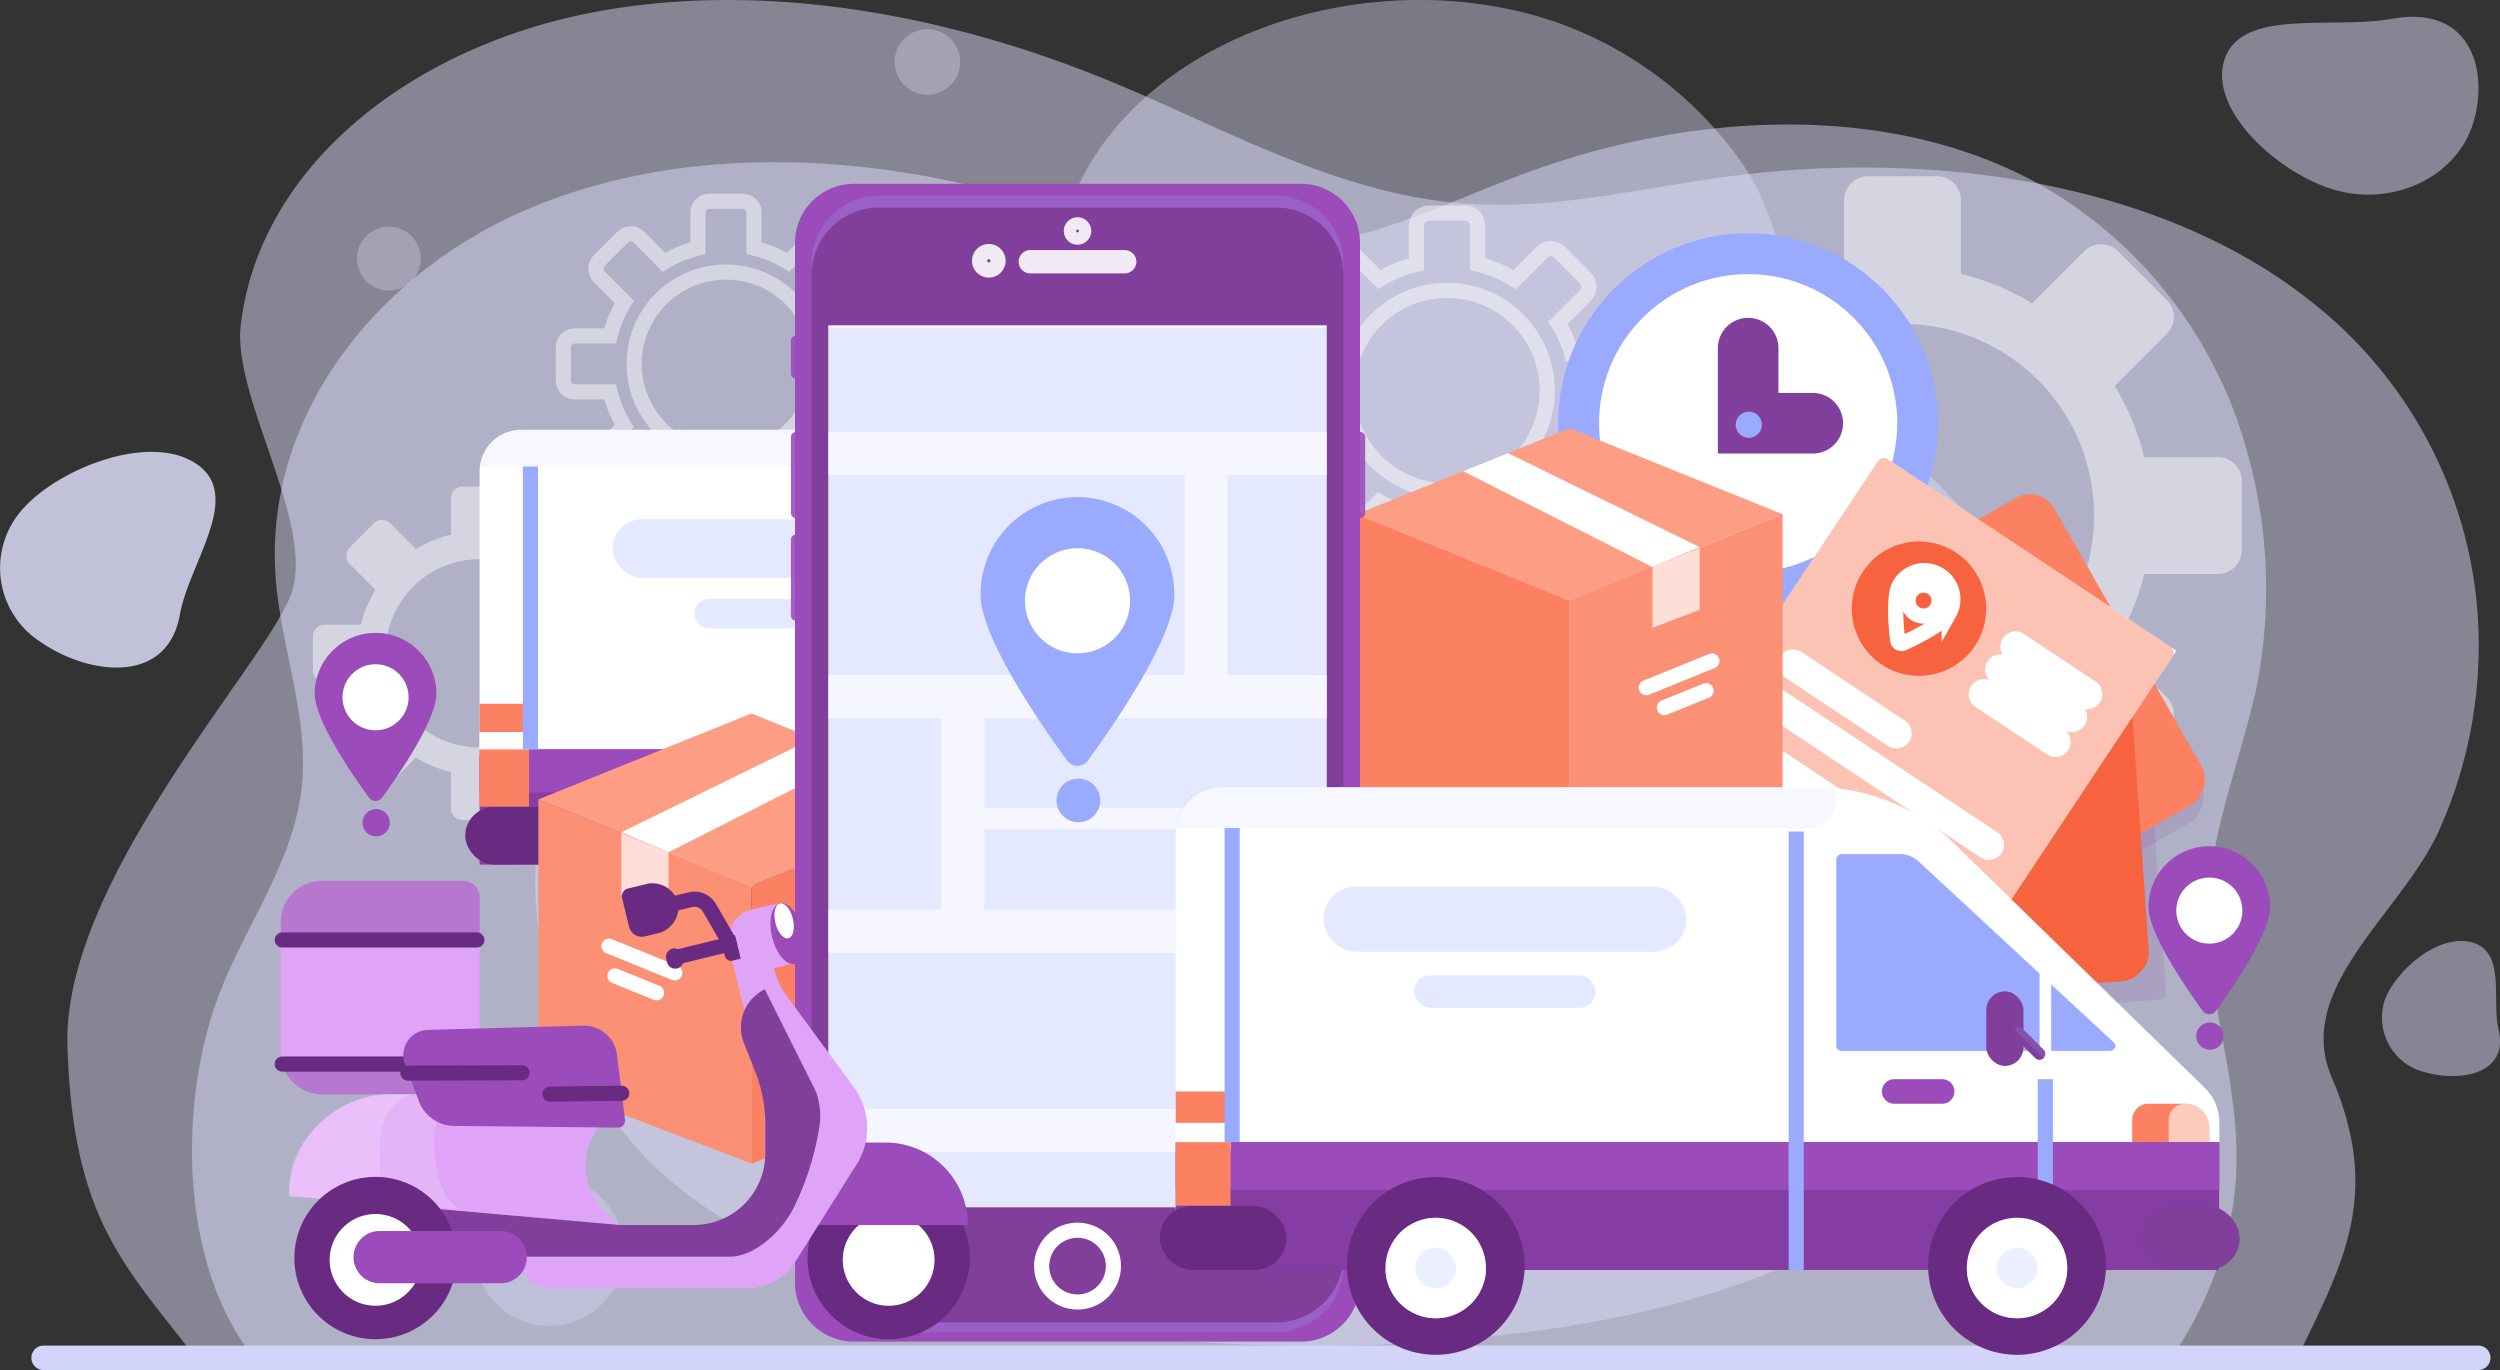 <svg xmlns="http://www.w3.org/2000/svg" width="165" height="90.421" viewBox="0 0 165 90.421">
  <rect x="0" y="0" width="165" height="90.421" fill="#333333" stroke="none"/>
  <g id="Groupe_4843" data-name="Groupe 4843" transform="translate(-281.594 -425)">
    <g id="BACKGROUND" transform="translate(281.594 425)">
      <g id="Groupe_1295" data-name="Groupe 1295">
        <g id="Groupe_1294" data-name="Groupe 1294">
          <g id="Groupe_1289" data-name="Groupe 1289" transform="translate(0 1.106)">
            <g id="Groupe_1286" data-name="Groupe 1286" transform="translate(0 28.718)" opacity="0.81">
              <path id="Tracé_898" data-name="Tracé 898" d="M24.3,187.409a5.8,5.8,0,0,1-1.223-8.769c2.385-2.722,8.456-5.1,11.517-2.979s-.511,6.5-1.121,9.908C32.624,190.322,27.362,189.531,24.3,187.409Z" transform="translate(-21.595 -174.846)" fill="#e1e2fe"/>
            </g>
            <g id="Groupe_1287" data-name="Groupe 1287" transform="translate(157.179 61)" opacity="0.47">
              <path id="Tracé_899" data-name="Tracé 899" d="M692.063,320.628a3.717,3.717,0,0,1-2.8-4.721c.692-1.992,3.549-4.491,5.789-3.876s1.276,3.769,1.752,5.811C697.466,320.689,694.3,321.244,692.063,320.628Z" transform="translate(-689.071 -311.937)" fill="#e1e2fe"/>
            </g>
            <g id="Groupe_1288" data-name="Groupe 1288" transform="translate(146.656)" opacity="0.47">
              <path id="Tracé_900" data-name="Tracé 900" d="M660.88,60.142c-1.168,3.362-5.18,5.246-8.961,4.207s-8.525-5.329-7.357-8.691,7.154-1.916,11.029-2.63C661,52.031,662.049,56.78,660.88,60.142Z" transform="translate(-644.383 -52.893)" fill="#e1e2fe"/>
            </g>
          </g>
          <g id="Groupe_1293" data-name="Groupe 1293" transform="translate(4.446)">
            <g id="Groupe_1290" data-name="Groupe 1290" transform="translate(8.227 8.219)" opacity="0.47">
              <path id="Tracé_901" data-name="Tracé 901" d="M209.884,155.7c1.43-6.5-.818-12.034-1.366-18.4-.518-6.029,1.811-11.105,3.111-16.851A33.288,33.288,0,0,0,211,104.519a29.086,29.086,0,0,0-12.924-17.052c-10.112-6.01-23.622-5.268-34.822-1.094-4.691,1.749-9.236,4.072-14.257,4.668-7.322.87-14.439-2.033-21.564-3.767-9.7-2.361-20.355-2.514-29.523,1.269-10.4,4.289-17.805,13.934-16.972,24.538.377,4.8,2.364,9.542,1.643,14.318-.731,4.843-3.852,8.9-5.51,13.464-2.455,6.756-2.518,16.945,2.1,23.219H206.339A25.138,25.138,0,0,0,209.884,155.7Z" transform="translate(-75.413 -83.101)" fill="#e1e2fe"/>
            </g>
            <g id="Groupe_1292" data-name="Groupe 1292">
              <g id="Groupe_1291" data-name="Groupe 1291" opacity="0.47">
                <path id="Tracé_902" data-name="Tracé 902" d="M199.437,87.451a28.894,28.894,0,0,0-10.985-19.444c-10.1-7.974-25.392-9.968-38.8-8.105-5.616.78-11.187,2.157-16.936,1.733-8.385-.618-15.764-4.92-23.394-8.071-10.386-4.289-22.3-6.589-33.347-4.7C63.444,51,53.161,59.028,51.918,69.666c-.563,4.82,5.067,13.3,3.279,17.874-1.814,4.635-15.024,18.841-14.715,29.634.319,11.186,3.588,14.351,8.147,20.224H187.855c2.866-5.948,5.348-10.453,2.073-18.087-2.491-5.807,4.309-10.6,6.946-16.012A29.779,29.779,0,0,0,199.437,87.451Z" transform="translate(-40.476 -48.196)" fill="#e1e2fe"/>
              </g>
            </g>
          </g>
        </g>
      </g>
      <g id="Groupe_1303" data-name="Groupe 1303" transform="translate(23.555 0)">
        <g id="Groupe_1302" data-name="Groupe 1302">
          <g id="Groupe_1298" data-name="Groupe 1298" transform="translate(11.788)" opacity="0.41">
            <g id="Groupe_1297" data-name="Groupe 1297">
              <g id="Groupe_1296" data-name="Groupe 1296">
                <path id="Tracé_903" data-name="Tracé 903" d="M273.891,104.878a30.554,30.554,0,0,0-.14-5.206,33.647,33.647,0,0,0-11.207-21.159c-2.185-1.926-4.672-3.651-6.094-6.193-2.4-4.28-2.214-9.2-5.186-13.427a25.144,25.144,0,0,0-12.2-9.226c-14.583-5.053-35,3.174-33.161,20.744.007.063.014.155.021.271a6.4,6.4,0,0,1-6.266,6.8c-13.454.319-25.036,10.693-27.514,23.833a26.578,26.578,0,0,0,7.2,23.691c4.614,4.462,10.805,6.914,17,8.6a105.771,105.771,0,0,0,38.293,2.794c11.986-1.209,24.63-4.655,32.382-13.877A30.281,30.281,0,0,0,273.891,104.878Z" transform="translate(-171.685 -48.197)" fill="#e1e2fe"/>
              </g>
            </g>
          </g>
          <g id="Groupe_1299" data-name="Groupe 1299" transform="translate(0 14.958)" opacity="0.31">
            <circle id="Ellipse_77" data-name="Ellipse 77" cx="2.109" cy="2.109" r="2.109" fill="#e1e2fe"/>
          </g>
          <g id="Groupe_1300" data-name="Groupe 1300" transform="translate(35.051 1.488)" opacity="0.31">
            <circle id="Ellipse_78" data-name="Ellipse 78" cx="2.164" cy="2.164" r="2.164" transform="translate(0 4.214) rotate(-76.771)" fill="#e1e2fe"/>
          </g>
          <g id="Groupe_1301" data-name="Groupe 1301" transform="translate(7.768 77.655)" opacity="0.31">
            <circle id="Ellipse_79" data-name="Ellipse 79" cx="4.928" cy="4.928" r="4.928" fill="#e1e2fe"/>
          </g>
        </g>
      </g>
      <circle id="Ellipse_80" data-name="Ellipse 80" cx="1.06" cy="1.06" r="1.06" transform="translate(133.415 77.446)" fill="#813e9b" opacity="0.58"/>
      <path id="Tracé_904" data-name="Tracé 904" d="M191.884,426.945H31.195a.805.805,0,0,1-.806-.806h0a.805.805,0,0,1,.806-.806H191.884a.805.805,0,0,1,.806.806h0A.805.805,0,0,1,191.884,426.945Z" transform="translate(-28.318 -336.524)" fill="#d2d5f9"/>
    </g>
    <g id="OBJECTS" transform="translate(299.967 436.631)">
      <g id="Groupe_1308" data-name="Groupe 1308" transform="translate(2.277)">
        <g id="Groupe_1304" data-name="Groupe 1304" transform="translate(82.518)" opacity="0.47">
          <path id="Tracé_905" data-name="Tracé 905" d="M502.919,116.127h-4.867a16.311,16.311,0,0,0-1.945-4.694l3.442-3.442a1.58,1.58,0,0,0,0-2.234l-3.22-3.22a1.579,1.579,0,0,0-2.234,0l-3.442,3.442a16.313,16.313,0,0,0-4.694-1.945V99.168a1.58,1.58,0,0,0-1.579-1.58h-4.555a1.58,1.58,0,0,0-1.58,1.58v4.867a16.312,16.312,0,0,0-4.694,1.945l-3.442-3.442a1.579,1.579,0,0,0-2.234,0l-3.22,3.22a1.58,1.58,0,0,0,0,2.234l3.442,3.442a16.313,16.313,0,0,0-1.945,4.694h-4.866a1.579,1.579,0,0,0-1.579,1.58v4.554a1.579,1.579,0,0,0,1.579,1.58h4.866a16.31,16.31,0,0,0,1.945,4.694l-3.442,3.442a1.58,1.58,0,0,0,0,2.234l3.22,3.22a1.579,1.579,0,0,0,2.234,0l3.442-3.442a16.312,16.312,0,0,0,4.694,1.945V140.8a1.58,1.58,0,0,0,1.58,1.58h4.555a1.579,1.579,0,0,0,1.579-1.58v-4.866a16.313,16.313,0,0,0,4.694-1.945l3.442,3.442a1.579,1.579,0,0,0,2.234,0l3.22-3.22a1.58,1.58,0,0,0,0-2.234l-3.442-3.442a16.308,16.308,0,0,0,1.945-4.694h4.867a1.579,1.579,0,0,0,1.579-1.58v-4.554A1.579,1.579,0,0,0,502.919,116.127Zm-20.816,16.5a12.645,12.645,0,1,1,12.645-12.645A12.645,12.645,0,0,1,482.1,132.629Z" transform="translate(-459.707 -97.588)" fill="#fff"/>
        </g>
        <g id="Groupe_1305" data-name="Groupe 1305" transform="translate(0 20.485)" opacity="0.47">
          <path id="Tracé_906" data-name="Tracé 906" d="M130.523,193.69h-2.391a8.018,8.018,0,0,0-.956-2.307l1.691-1.691a.776.776,0,0,0,0-1.1l-1.583-1.583a.776.776,0,0,0-1.1,0L124.5,188.7a8.011,8.011,0,0,0-2.307-.956v-2.392a.776.776,0,0,0-.776-.776h-2.238a.776.776,0,0,0-.776.776v2.392a8.008,8.008,0,0,0-2.307.956l-1.691-1.691a.776.776,0,0,0-1.1,0l-1.582,1.583a.776.776,0,0,0,0,1.1l1.691,1.691a8.018,8.018,0,0,0-.956,2.307h-2.392a.776.776,0,0,0-.776.776V196.7a.776.776,0,0,0,.776.776h2.392a8.013,8.013,0,0,0,.956,2.307l-1.691,1.691a.776.776,0,0,0,0,1.1l1.582,1.582a.776.776,0,0,0,1.1,0l1.691-1.691a8.014,8.014,0,0,0,2.307.956v2.392a.776.776,0,0,0,.776.776h2.238a.776.776,0,0,0,.776-.776v-2.392a8.017,8.017,0,0,0,2.307-.956l1.691,1.691a.776.776,0,0,0,1.1,0l1.583-1.582a.776.776,0,0,0,0-1.1l-1.691-1.691a8.012,8.012,0,0,0,.956-2.307h2.391a.776.776,0,0,0,.776-.776v-2.238A.776.776,0,0,0,130.523,193.69Zm-10.23,8.109a6.214,6.214,0,1,1,6.214-6.214A6.214,6.214,0,0,1,120.294,201.8Z" transform="translate(-109.288 -184.579)" fill="#fff"/>
        </g>
        <g id="Groupe_1306" data-name="Groupe 1306" transform="translate(63.145 2.436)" opacity="0.47">
          <path id="Tracé_907" data-name="Tracé 907" d="M400.034,117.625h-2.545a8.528,8.528,0,0,0-1.017-2.454l1.8-1.8a.826.826,0,0,0,0-1.168l-1.684-1.684a.826.826,0,0,0-1.168,0l-1.8,1.8a8.53,8.53,0,0,0-2.454-1.017v-2.544a.826.826,0,0,0-.826-.826h-2.381a.826.826,0,0,0-.826.826V111.3a8.528,8.528,0,0,0-2.454,1.017l-1.8-1.8a.825.825,0,0,0-1.168,0l-1.684,1.684a.826.826,0,0,0,0,1.168l1.8,1.8a8.522,8.522,0,0,0-1.017,2.454h-2.544a.826.826,0,0,0-.826.826v2.381a.826.826,0,0,0,.826.826h2.544a8.522,8.522,0,0,0,1.017,2.454l-1.8,1.8a.826.826,0,0,0,0,1.168l1.684,1.684a.825.825,0,0,0,1.168,0l1.8-1.8a8.522,8.522,0,0,0,2.454,1.017v2.544a.826.826,0,0,0,.826.826h2.381a.826.826,0,0,0,.826-.826v-2.544a8.524,8.524,0,0,0,2.454-1.017l1.8,1.8a.826.826,0,0,0,1.168,0l1.684-1.684a.826.826,0,0,0,0-1.168l-1.8-1.8a8.528,8.528,0,0,0,1.017-2.454h2.545a.826.826,0,0,0,.826-.826v-2.381A.826.826,0,0,0,400.034,117.625Zm-10.884,8.628a6.611,6.611,0,1,1,6.611-6.611A6.611,6.611,0,0,1,389.15,126.253Z" transform="translate(-377.44 -107.932)" fill="none" stroke="#fff" stroke-width="1"/>
        </g>
        <g id="Groupe_1307" data-name="Groupe 1307" transform="translate(16.529 1.651)" opacity="0.47">
          <path id="Tracé_908" data-name="Tracé 908" d="M200.193,113.488H197.86a7.82,7.82,0,0,0-.932-2.25l1.65-1.65a.757.757,0,0,0,0-1.071l-1.544-1.544a.757.757,0,0,0-1.071,0l-1.65,1.65a7.818,7.818,0,0,0-2.25-.932v-2.333a.757.757,0,0,0-.757-.757h-2.183a.757.757,0,0,0-.757.757v2.333a7.818,7.818,0,0,0-2.25.932l-1.65-1.65a.757.757,0,0,0-1.071,0l-1.544,1.544a.757.757,0,0,0,0,1.071l1.65,1.65a7.814,7.814,0,0,0-.933,2.25h-2.333a.757.757,0,0,0-.757.757v2.183a.757.757,0,0,0,.757.757h2.333a7.815,7.815,0,0,0,.933,2.25l-1.65,1.65a.757.757,0,0,0,0,1.071l1.544,1.544a.757.757,0,0,0,1.071,0l1.65-1.65a7.818,7.818,0,0,0,2.25.932v2.333a.757.757,0,0,0,.757.757h2.183a.757.757,0,0,0,.757-.757v-2.333a7.819,7.819,0,0,0,2.25-.932l1.65,1.65a.757.757,0,0,0,1.071,0l1.544-1.544a.757.757,0,0,0,0-1.071l-1.65-1.65a7.821,7.821,0,0,0,.932-2.25h2.333a.757.757,0,0,0,.757-.757v-2.183A.757.757,0,0,0,200.193,113.488Zm-9.979,7.91a6.062,6.062,0,1,1,6.062-6.062A6.062,6.062,0,0,1,190.214,121.4Z" transform="translate(-179.478 -104.601)" fill="none" stroke="#fff" stroke-width="1"/>
        </g>
      </g>
      <g id="Groupe_1325" data-name="Groupe 1325" transform="translate(12.33 16.732)">
        <g id="Groupe_1324" data-name="Groupe 1324">
          <path id="Tracé_909" data-name="Tracé 909" d="M217.166,186.483l-14.98-14.6a11.842,11.842,0,0,0-8.252-3.239H158.749a2.733,2.733,0,0,0-2.733,2.733v23.234a2.733,2.733,0,0,0,2.733,2.733h59.309v-8.808A2.863,2.863,0,0,0,217.166,186.483Z" transform="translate(-155.065 -168.64)" fill="#fff"/>
          <g id="Groupe_1309" data-name="Groupe 1309" transform="translate(40.218 3.972)">
            <path id="Tracé_910" data-name="Tracé 910" d="M327.622,185.909a1.6,1.6,0,0,0-1.085-.4h-3.389a.352.352,0,0,0-.382.31v11.11a.315.315,0,0,0,.343.278h11.744v-4.593Z" transform="translate(-322.766 -185.509)" fill="#9af"/>
            <path id="Tracé_911" data-name="Tracé 911" d="M380.775,221.875l-3.736-3.464v3.95H380.5C380.813,222.361,380.979,222.064,380.775,221.875Z" transform="translate(-364.259 -210.663)" fill="#9af"/>
          </g>
          <g id="Groupe_1311" data-name="Groupe 1311" transform="translate(49.141 12.134)">
            <rect id="Rectangle_570" data-name="Rectangle 570" width="2.208" height="4.434" rx="1.104" fill="#813e9b"/>
            <g id="Groupe_1310" data-name="Groupe 1310" transform="translate(1.543 2.103)">
              <path id="Tracé_912" data-name="Tracé 912" d="M369.076,230.962h0a.353.353,0,0,1-.5,0l-1.261-1.261a.353.353,0,0,1,0-.5h0a.353.353,0,0,1,.5,0l1.261,1.261A.353.353,0,0,1,369.076,230.962Z" transform="translate(-367.213 -229.099)" fill="#813e9b"/>
              <path id="Tracé_913" data-name="Tracé 913" d="M369.409,230.962h0a21.247,21.247,0,0,1-1.76-1.76h0a.353.353,0,0,1,.5,0l1.261,1.261A.353.353,0,0,1,369.409,230.962Z" transform="translate(-367.546 -229.099)" fill="#9af" opacity="0.18"/>
            </g>
          </g>
          <g id="Groupe_1312" data-name="Groupe 1312" transform="translate(57.813 18.816)">
            <path id="Tracé_914" data-name="Tracé 914" d="M402.072,250.827h-4.586v-1.318a.964.964,0,0,1,.964-.964h2.174a1.448,1.448,0,0,1,1.448,1.448Z" transform="translate(-397.486 -248.545)" fill="#fc8162"/>
            <path id="Tracé_915" data-name="Tracé 915" d="M409.13,250.827h-2.412v-1.318a.964.964,0,0,1,.964-.964h0a1.448,1.448,0,0,1,1.448,1.448Z" transform="translate(-404.544 -248.545)" fill="#fff" opacity="0.58"/>
          </g>
          <g id="Groupe_1313" data-name="Groupe 1313" transform="translate(0 21.098)">
            <rect id="Rectangle_571" data-name="Rectangle 571" width="62.043" height="7.603" transform="translate(0.951)" fill="#863da3"/>
            <rect id="Rectangle_572" data-name="Rectangle 572" width="62.043" height="2.844" transform="translate(0.951)" fill="#9b4cba"/>
            <rect id="Rectangle_573" data-name="Rectangle 573" width="7.541" height="3.801" rx="1.901" transform="translate(0 3.801)" fill="#692b82"/>
            <rect id="Rectangle_574" data-name="Rectangle 574" width="5.842" height="3.801" rx="1.901" transform="translate(58.361 3.801)" fill="#813e9b"/>
          </g>
          <path id="Tracé_916" data-name="Tracé 916" d="M337.885,243.8h-2.849a.73.73,0,0,1-.73-.73h0a.73.73,0,0,1,.73-.73h2.849a.73.73,0,0,1,.73.73h0A.73.73,0,0,1,337.885,243.8Z" transform="translate(-291.37 -224.987)" fill="#9b4cba"/>
          <g id="Groupe_1314" data-name="Groupe 1314" transform="translate(0.951 18.086)">
            <rect id="Rectangle_575" data-name="Rectangle 575" width="3.261" height="1.871" fill="#fc8162"/>
            <rect id="Rectangle_576" data-name="Rectangle 576" width="3.261" height="1.627" transform="translate(0 1.871)" fill="#fff"/>
            <rect id="Rectangle_577" data-name="Rectangle 577" width="3.261" height="3.777" transform="translate(0 3.012)" fill="#fc8162"/>
          </g>
          <g id="Groupe_1318" data-name="Groupe 1318" transform="translate(0.969)">
            <g id="Groupe_1316" data-name="Groupe 1316">
              <path id="Tracé_917" data-name="Tracé 917" d="M156.091,171.067h37.627a1.622,1.622,0,0,0,1.622-1.622v-.8H158.5a2.409,2.409,0,0,0-2.409,2.427Z" transform="translate(-156.091 -168.64)" fill="#9af" opacity="0.08"/>
              <g id="Groupe_1315" data-name="Groupe 1315" transform="translate(8.764 5.903)">
                <rect id="Rectangle_578" data-name="Rectangle 578" width="21.576" height="3.878" rx="1.939" fill="#9af" opacity="0.25"/>
                <rect id="Rectangle_579" data-name="Rectangle 579" width="10.788" height="1.939" rx="0.969" transform="translate(5.394 5.272)" fill="#9af" opacity="0.25"/>
              </g>
            </g>
            <g id="Groupe_1317" data-name="Groupe 1317" transform="translate(3.337 2.427)">
              <line id="Ligne_157" data-name="Ligne 157" y2="6.587" transform="translate(48.346 14.929)" fill="none" stroke="#9af" stroke-width="1"/>
              <line id="Ligne_158" data-name="Ligne 158" y2="18.671" fill="none" stroke="#9af" stroke-width="1"/>
              <line id="Ligne_159" data-name="Ligne 159" y2="26.07" transform="translate(33.535 0.204)" fill="none" stroke="#9af" stroke-width="1"/>
            </g>
          </g>
          <g id="Groupe_1323" data-name="Groupe 1323" transform="translate(11.124 23.176)">
            <g id="Groupe_1320" data-name="Groupe 1320" transform="translate(34.56)">
              <g id="Groupe_1319" data-name="Groupe 1319">
                <path id="Tracé_918" data-name="Tracé 918" d="M351.264,267.057a5.284,5.284,0,1,0,5.284,5.284A5.284,5.284,0,0,0,351.264,267.057Zm0,8.393a2.988,2.988,0,1,1,2.988-2.988A2.988,2.988,0,0,1,351.264,275.45Z" transform="translate(-345.98 -267.057)" fill="#692b82"/>
                <circle id="Ellipse_81" data-name="Ellipse 81" cx="2.988" cy="2.988" r="2.988" transform="matrix(0.969, -0.246, 0.246, 0.969, 1.653, 3.245)" fill="#fff"/>
              </g>
              <path id="Tracé_919" data-name="Tracé 919" d="M365.711,286.094a1.206,1.206,0,1,1-1.206-1.206A1.206,1.206,0,0,1,365.711,286.094Z" transform="translate(-359.221 -280.689)" fill="#9af" opacity="0.18"/>
            </g>
            <g id="Groupe_1322" data-name="Groupe 1322">
              <g id="Groupe_1321" data-name="Groupe 1321">
                <path id="Tracé_920" data-name="Tracé 920" d="M204.5,267.057a5.284,5.284,0,1,0,5.284,5.284A5.284,5.284,0,0,0,204.5,267.057Zm0,8.393a2.988,2.988,0,1,1,2.988-2.988A2.988,2.988,0,0,1,204.5,275.45Z" transform="translate(-199.218 -267.057)" fill="#692b82"/>
                <circle id="Ellipse_82" data-name="Ellipse 82" cx="2.988" cy="2.988" r="2.988" transform="translate(1.059 5.405) rotate(-45)" fill="#fff"/>
              </g>
              <path id="Tracé_921" data-name="Tracé 921" d="M218.949,286.094a1.206,1.206,0,1,1-1.206-1.206A1.206,1.206,0,0,1,218.949,286.094Z" transform="translate(-212.459 -280.689)" fill="#9af" opacity="0.18"/>
            </g>
          </g>
        </g>
      </g>
      <g id="Groupe_1326" data-name="Groupe 1326" transform="translate(83.086 2.384)">
        <circle id="Ellipse_83" data-name="Ellipse 83" cx="12.537" cy="12.537" r="12.537" transform="translate(1.382 1.382)" fill="#9af"/>
        <circle id="Ellipse_84" data-name="Ellipse 84" cx="9.842" cy="9.842" r="9.842" transform="translate(0 13.919) rotate(-45)" fill="#fff"/>
        <path id="Tracé_922" data-name="Tracé 922" d="M511.557,145.768v4.957h4.264" transform="translate(-497.638 -136.806)" fill="none" stroke="#813e9b" stroke-linecap="round" stroke-width="4"/>
        <circle id="Ellipse_85" data-name="Ellipse 85" cx="0.866" cy="0.866" r="0.866" transform="translate(13.095 13.154)" fill="#9af"/>
      </g>
      <g id="Groupe_1331" data-name="Groupe 1331" transform="translate(88.396 18.42)">
        <path id="Tracé_923" data-name="Tracé 923" d="M506.238,263.108l-1.372-19.687a.436.436,0,0,1,.4-.465l26.91-1.876a.436.436,0,0,1,.465.4l1.372,19.687a.436.436,0,0,1-.4.465l-26.91,1.876A.436.436,0,0,1,506.238,263.108Z" transform="translate(-497.832 -225.71)" fill="#813e9b" opacity="0.14"/>
        <rect id="Rectangle_580" data-name="Rectangle 580" width="23.33" height="31.527" rx="1.851" transform="matrix(0.496, 0.868, -0.868, 0.496, 27.802, 3.067)" fill="#813e9b" opacity="0.14"/>
        <rect id="Rectangle_581" data-name="Rectangle 581" width="23.33" height="31.527" rx="1.851" transform="translate(27.887 1.891) rotate(60.25)" fill="#fc8162"/>
        <rect id="Rectangle_582" data-name="Rectangle 582" width="20.607" height="27.847" rx="1.851" transform="translate(33.748 14.024) rotate(86.013)" fill="#f7633e"/>
        <g id="Groupe_1330" data-name="Groupe 1330" transform="translate(0 0)">
          <g id="Groupe_1328" data-name="Groupe 1328">
            <rect id="Rectangle_583" data-name="Rectangle 583" width="23.33" height="31.527" transform="translate(17.43 0) rotate(33.564)" fill="#fff"/>
            <path id="Tracé_924" data-name="Tracé 924" d="M494.622,215.286,475.909,202.87a.436.436,0,0,1-.122-.6l16.948-25.544a.436.436,0,0,1,.6-.122l18.714,12.417a.436.436,0,0,1,.122.6l-16.948,25.544A.436.436,0,0,1,494.622,215.286Z" transform="translate(-475.545 -176.358)" fill="#f7633e" opacity="0.39"/>
            <line id="Ligne_160" data-name="Ligne 160" x2="4.729" y2="3.137" transform="translate(26.253 12.62)" fill="none" stroke="#fff" stroke-linecap="round" stroke-width="2"/>
            <line id="Ligne_161" data-name="Ligne 161" x2="4.729" y2="3.137" transform="translate(25.25 14.131)" fill="none" stroke="#fff" stroke-linecap="round" stroke-width="2"/>
            <line id="Ligne_162" data-name="Ligne 162" x2="4.729" y2="3.137" transform="translate(24.161 15.772)" fill="none" stroke="#fff" stroke-linecap="round" stroke-width="2"/>
            <g id="Groupe_1327" data-name="Groupe 1327" transform="translate(6.328 13.814)">
              <line id="Ligne_163" data-name="Ligne 163" x2="14.449" y2="9.587" transform="translate(3.718 2.304)" fill="none" stroke="#fff" stroke-linecap="round" stroke-width="2"/>
              <line id="Ligne_164" data-name="Ligne 164" x2="14.449" y2="9.587" transform="translate(0 7.908)" fill="none" stroke="#fff" stroke-linecap="round" stroke-width="2"/>
              <line id="Ligne_165" data-name="Ligne 165" x2="6.83" y2="4.532" transform="translate(1.859 5.106)" fill="none" stroke="#fff" stroke-linecap="round" stroke-width="2"/>
              <line id="Ligne_166" data-name="Ligne 166" x2="6.83" y2="4.532" transform="translate(5.247)" fill="none" stroke="#fff" stroke-linecap="round" stroke-width="2"/>
              <line id="Ligne_167" data-name="Ligne 167" x2="6.508" y2="4.318" transform="translate(9.815 10.353)" fill="none" stroke="#fff" stroke-linecap="round" stroke-width="2"/>
            </g>
          </g>
          <path id="Tracé_925" data-name="Tracé 925" d="M549.351,205.437a4.434,4.434,0,1,1-3.266-5.353A4.434,4.434,0,0,1,549.351,205.437Z" transform="translate(-525.157 -194.272)" fill="#f7633e"/>
          <g id="Groupe_1329" data-name="Groupe 1329" transform="translate(18.347 7.609)">
            <path id="Tracé_926" data-name="Tracé 926" d="M556.444,210.936c-.408.721-2.294,1.634-3.048,1.977a.252.252,0,0,1-.355-.2c-.1-.823-.287-2.91.12-3.631a1.885,1.885,0,1,1,3.283,1.855Z" transform="translate(-552.912 -208.123)" fill="none" stroke="#fff" stroke-linecap="round" stroke-width="1"/>
            <path id="Tracé_927" data-name="Tracé 927" d="M558.279,213.716a1.024,1.024,0,1,1-.388-1.4A1.024,1.024,0,0,1,558.279,213.716Z" transform="translate(-555.55 -211.231)" fill="none" stroke="#fff" stroke-linecap="round" stroke-width="1"/>
          </g>
        </g>
      </g>
      <g id="Groupe_1332" data-name="Groupe 1332" transform="translate(71.158 16.639)">
        <path id="Tracé_928" data-name="Tracé 928" d="M401.8,192.332v18.647l14.06,5.385V198.032Z" transform="translate(-401.797 -186.661)" fill="#fc8162"/>
        <path id="Tracé_929" data-name="Tracé 929" d="M475.564,192.332v18.647l-14.06,5.385V198.032Z" transform="translate(-447.444 -186.661)" fill="#fc8162"/>
        <path id="Tracé_930" data-name="Tracé 930" d="M475.564,192.332v18.647l-14.06,5.385V198.032Z" transform="translate(-447.444 -186.661)" fill="#fff" opacity="0.12"/>
        <path id="Tracé_931" data-name="Tracé 931" d="M487.857,201.554v4.134l-3.117,1.194v-4.064Z" transform="translate(-465.208 -193.711)" fill="#fff" opacity="0.7"/>
        <path id="Tracé_932" data-name="Tracé 932" d="M415.857,168.249l14.06,5.671-14.06,5.7-14.06-5.7Z" transform="translate(-401.797 -168.249)" fill="#fc8162"/>
        <path id="Tracé_933" data-name="Tracé 933" d="M415.857,168.249l14.06,5.671-14.06,5.7-14.06-5.7Z" transform="translate(-401.797 -168.249)" fill="#fff" opacity="0.12"/>
        <path id="Tracé_934" data-name="Tracé 934" d="M415.857,168.249l14.06,5.671-14.06,5.7-14.06-5.7Z" transform="translate(-401.797 -168.249)" fill="#fff" opacity="0.12"/>
        <line id="Ligne_168" data-name="Ligne 168" y1="1.762" x2="4.339" transform="translate(19.119 15.354)" fill="none" stroke="#fff" stroke-linecap="round" stroke-width="1"/>
        <line id="Ligne_169" data-name="Ligne 169" y1="1.117" x2="2.75" transform="translate(20.322 17.315)" fill="none" stroke="#fff" stroke-linecap="round" stroke-width="1"/>
        <path id="Tracé_935" data-name="Tracé 935" d="M444.183,182.723,431.691,176.4l2.957-1.193,12.652,6.2Z" transform="translate(-424.652 -173.57)" fill="#fff"/>
      </g>
      <g id="Groupe_1333" data-name="Groupe 1333" transform="translate(17.161 35.462)">
        <path id="Tracé_936" data-name="Tracé 936" d="M246.259,272.265v18.647L232.2,296.3V277.965Z" transform="translate(-218.139 -266.593)" fill="#fc8162"/>
        <path id="Tracé_937" data-name="Tracé 937" d="M172.492,272.265v18.647l14.06,5.385V277.965Z" transform="translate(-172.492 -266.593)" fill="#fc8162"/>
        <path id="Tracé_938" data-name="Tracé 938" d="M172.492,272.265v18.647l14.06,5.385V277.965Z" transform="translate(-172.492 -266.593)" fill="#fff" opacity="0.12"/>
        <path id="Tracé_939" data-name="Tracé 939" d="M195.727,281.486v4.134l3.117,1.194V282.75Z" transform="translate(-190.255 -273.643)" fill="#fff" opacity="0.7"/>
        <path id="Tracé_940" data-name="Tracé 940" d="M186.552,248.181l-14.06,5.671,14.06,5.7,14.06-5.7Z" transform="translate(-172.492 -248.181)" fill="#fc8162"/>
        <path id="Tracé_941" data-name="Tracé 941" d="M186.552,248.181l-14.06,5.671,14.06,5.7,14.06-5.7Z" transform="translate(-172.492 -248.181)" fill="#fff" opacity="0.12"/>
        <path id="Tracé_942" data-name="Tracé 942" d="M186.552,248.181l-14.06,5.671,14.06,5.7,14.06-5.7Z" transform="translate(-172.492 -248.181)" fill="#fff" opacity="0.12"/>
        <line id="Ligne_170" data-name="Ligne 170" x1="4.339" y1="1.762" transform="translate(4.661 15.354)" fill="none" stroke="#fff" stroke-linecap="round" stroke-width="1"/>
        <line id="Ligne_171" data-name="Ligne 171" x1="2.75" y1="1.117" transform="translate(5.048 17.315)" fill="none" stroke="#fff" stroke-linecap="round" stroke-width="1"/>
        <path id="Tracé_943" data-name="Tracé 943" d="M198.844,262.656l12.492-6.321-2.957-1.193-12.652,6.2Z" transform="translate(-190.255 -253.502)" fill="#fff"/>
      </g>
      <g id="Groupe_1341" data-name="Groupe 1341" transform="translate(33.826 0.501)">
        <g id="Groupe_1334" data-name="Groupe 1334" transform="translate(0 10.017)">
          <path id="Tracé_944" data-name="Tracé 944" d="M243.6,145.1h0a.338.338,0,0,1-.339-.338v-2.166a.338.338,0,0,1,.339-.338h0a.338.338,0,0,1,.338.338v2.166A.338.338,0,0,1,243.6,145.1Z" transform="translate(-243.26 -142.256)" fill="#9b4cba" opacity="0.89"/>
          <path id="Tracé_945" data-name="Tracé 945" d="M401.681,174.958h0a.339.339,0,0,1-.339-.338v-5.009a.339.339,0,0,1,.339-.338h0a.339.339,0,0,1,.338.338v5.009A.339.339,0,0,1,401.681,174.958Z" transform="translate(-364.116 -162.911)" fill="#9b4cba" opacity="0.89"/>
          <path id="Tracé_946" data-name="Tracé 946" d="M243.6,174.958h0a.339.339,0,0,1-.339-.338v-5.009a.339.339,0,0,1,.339-.338h0a.339.339,0,0,1,.338.338v5.009A.339.339,0,0,1,243.6,174.958Z" transform="translate(-243.26 -162.911)" fill="#9b4cba" opacity="0.89"/>
          <path id="Tracé_947" data-name="Tracé 947" d="M243.6,203.7h0a.339.339,0,0,1-.339-.338v-5.009a.339.339,0,0,1,.339-.338h0a.339.339,0,0,1,.338.338v5.009A.339.339,0,0,1,243.6,203.7Z" transform="translate(-243.26 -184.885)" fill="#9b4cba" opacity="0.89"/>
        </g>
        <path id="Tracé_5409" data-name="Tracé 5409" d="M3.89,0H33.4a3.89,3.89,0,0,1,3.89,3.89V72.524a3.89,3.89,0,0,1-3.89,3.89H3.89A3.89,3.89,0,0,1,0,72.524V3.89A3.89,3.89,0,0,1,3.89,0Z" transform="translate(0.271)" fill="#9b4cba"/>
        <path id="Tracé_948" data-name="Tracé 948" d="M279.767,178.024H253.455a4.493,4.493,0,0,1-4.4-4.585V107.587a4.493,4.493,0,0,1,4.4-4.585h26.312a4.493,4.493,0,0,1,4.4,4.585v65.852A4.493,4.493,0,0,1,279.767,178.024Z" transform="translate(-247.693 -102.228)" fill="#9af" opacity="0.21"/>
        <path id="Tracé_949" data-name="Tracé 949" d="M279.767,179.971H253.455a4.447,4.447,0,0,1-4.4-4.5V110.89a4.447,4.447,0,0,1,4.4-4.5h26.312a4.447,4.447,0,0,1,4.4,4.5v64.584A4.447,4.447,0,0,1,279.767,179.971Z" transform="translate(-247.693 -104.821)" fill="#813e9b"/>
        <g id="Groupe_1336" data-name="Groupe 1336" transform="translate(2.471 9.34)">
          <rect id="Rectangle_585" data-name="Rectangle 585" width="32.894" height="58.207" fill="#fff"/>
          <g id="Groupe_1335" data-name="Groupe 1335" transform="translate(0 0.143)">
            <rect id="Rectangle_586" data-name="Rectangle 586" width="32.894" height="58.064" fill="#9af" opacity="0.25"/>
            <path id="Tracé_950" data-name="Tracé 950" d="M280.109,213.949V203.643h6.536V200.8H264.053v-5.31h22.592v-1.421H264.053v-5.9h22.592v-2.843h-6.536V172.116h6.536v-2.843H253.751v2.843h23.515v13.213H253.751v2.843h7.459V200.8h-7.459v2.843h23.515v10.306H253.861v2.843h32.894v-2.843Z" transform="translate(-253.751 -162.377)" fill="#fff" opacity="0.61"/>
          </g>
        </g>
        <g id="Groupe_1338" data-name="Groupe 1338" transform="translate(12.53 20.759)">
          <g id="Groupe_1337" data-name="Groupe 1337">
            <path id="Tracé_951" data-name="Tracé 951" d="M309.244,194.261c0,2.807-4.044,8.644-5.7,10.912a.854.854,0,0,1-1.381,0c-1.652-2.268-5.7-8.1-5.7-10.912a6.388,6.388,0,1,1,12.775,0Z" transform="translate(-296.469 -187.873)" fill="#9af"/>
            <circle id="Ellipse_86" data-name="Ellipse 86" cx="3.47" cy="3.47" r="3.47" transform="translate(2.918 3.291)" fill="#fff"/>
          </g>
          <circle id="Ellipse_87" data-name="Ellipse 87" cx="1.44" cy="1.44" r="1.44" transform="translate(5.003 18.499)" fill="#9af"/>
        </g>
        <g id="Groupe_1340" data-name="Groupe 1340" transform="translate(12.454 2.707)">
          <circle id="Ellipse_88" data-name="Ellipse 88" cx="2.369" cy="2.369" r="2.369" transform="translate(3.638 70.523) rotate(-77.48)" fill="none" stroke="#fff" stroke-width="1"/>
          <g id="Groupe_1339" data-name="Groupe 1339">
            <path id="Tracé_952" data-name="Tracé 952" d="M297.364,119.3a.609.609,0,1,1-.609-.609A.609.609,0,0,1,297.364,119.3Z" transform="translate(-296.146 -116.927)" fill="none" stroke="#fff" stroke-width="1" opacity="0.89"/>
            <path id="Tracé_953" data-name="Tracé 953" d="M322.682,111.62a.406.406,0,1,1-.406-.406A.406.406,0,0,1,322.682,111.62Z" transform="translate(-315.812 -111.214)" fill="none" stroke="#fff" stroke-width="1" opacity="0.89"/>
            <path id="Tracé_954" data-name="Tracé 954" d="M315.721,120.953h-6.227a.271.271,0,0,1-.271-.271h0a.27.27,0,0,1,.271-.271h6.227a.271.271,0,0,1,.271.271h0A.271.271,0,0,1,315.721,120.953Z" transform="translate(-306.144 -118.246)" fill="none" stroke="#fff" stroke-width="1" opacity="0.89"/>
          </g>
        </g>
      </g>
      <g id="Groupe_1358" data-name="Groupe 1358" transform="translate(58.169 40.328)">
        <g id="Groupe_1357" data-name="Groupe 1357">
          <path id="Tracé_955" data-name="Tracé 955" d="M419.006,288.653l-16.63-16.213a13.146,13.146,0,0,0-9.16-3.6H354.155a3.035,3.035,0,0,0-3.034,3.035v25.793a3.034,3.034,0,0,0,3.034,3.035H420v-9.778A3.178,3.178,0,0,0,419.006,288.653Z" transform="translate(-350.065 -268.844)" fill="#fff"/>
          <g id="Groupe_1342" data-name="Groupe 1342" transform="translate(44.648 4.41)">
            <path id="Tracé_956" data-name="Tracé 956" d="M541.629,288.015a1.78,1.78,0,0,0-1.2-.443h-3.762a.39.39,0,0,0-.424.344V300.25a.35.35,0,0,0,.38.309h13.038v-5.1Z" transform="translate(-536.239 -287.572)" fill="#9af"/>
            <path id="Tracé_957" data-name="Tracé 957" d="M600.637,327.944,596.49,324.1v4.385h3.846C600.68,328.483,600.864,328.154,600.637,327.944Z" transform="translate(-582.302 -315.497)" fill="#9af"/>
          </g>
          <g id="Groupe_1344" data-name="Groupe 1344" transform="translate(54.554 13.47)">
            <rect id="Rectangle_587" data-name="Rectangle 587" width="2.451" height="4.922" rx="1.226" fill="#813e9b"/>
            <g id="Groupe_1343" data-name="Groupe 1343" transform="translate(1.713 2.335)">
              <path id="Tracé_958" data-name="Tracé 958" d="M587.65,338.031h0a.391.391,0,0,1-.553,0l-1.4-1.4a.391.391,0,0,1,0-.553h0a.391.391,0,0,1,.553,0l1.4,1.4A.391.391,0,0,1,587.65,338.031Z" transform="translate(-585.582 -335.963)" fill="#813e9b"/>
              <path id="Tracé_959" data-name="Tracé 959" d="M588.02,338.031h0a23.562,23.562,0,0,1-1.953-1.953h0a.391.391,0,0,1,.553,0l1.4,1.4A.391.391,0,0,1,588.02,338.031Z" transform="translate(-585.953 -335.963)" fill="#9af" opacity="0.18"/>
            </g>
          </g>
          <g id="Groupe_1345" data-name="Groupe 1345" transform="translate(64.181 20.889)">
            <path id="Tracé_960" data-name="Tracé 960" d="M624.28,360.084h-5.091v-1.463a1.07,1.07,0,0,1,1.07-1.07h2.414a1.607,1.607,0,0,1,1.607,1.607Z" transform="translate(-619.189 -357.551)" fill="#fc8162"/>
            <path id="Tracé_961" data-name="Tracé 961" d="M632.115,360.084h-2.677v-1.463a1.07,1.07,0,0,1,1.07-1.07h0a1.607,1.607,0,0,1,1.607,1.607Z" transform="translate(-627.025 -357.551)" fill="#fff" opacity="0.58"/>
          </g>
          <g id="Groupe_1346" data-name="Groupe 1346" transform="translate(0 23.422)">
            <rect id="Rectangle_588" data-name="Rectangle 588" width="68.877" height="8.44" transform="translate(1.056)" fill="#863da3"/>
            <rect id="Rectangle_589" data-name="Rectangle 589" width="68.877" height="3.158" transform="translate(1.056)" fill="#9b4cba"/>
            <rect id="Rectangle_590" data-name="Rectangle 590" width="8.372" height="4.22" rx="2.11" transform="translate(0 4.22)" fill="#692b82"/>
            <rect id="Rectangle_591" data-name="Rectangle 591" width="6.486" height="4.22" rx="2.11" transform="translate(64.79 4.22)" fill="#813e9b"/>
          </g>
          <path id="Tracé_962" data-name="Tracé 962" d="M553.024,352.287h-3.163a.811.811,0,0,1-.811-.811h0a.811.811,0,0,1,.811-.811h3.163a.811.811,0,0,1,.811.811h0A.811.811,0,0,1,553.024,352.287Z" transform="translate(-501.385 -331.398)" fill="#9b4cba"/>
          <g id="Groupe_1347" data-name="Groupe 1347" transform="translate(1.056 20.078)">
            <rect id="Rectangle_592" data-name="Rectangle 592" width="3.62" height="2.077" fill="#fc8162"/>
            <rect id="Rectangle_593" data-name="Rectangle 593" width="3.62" height="1.807" transform="translate(0 2.077)" fill="#fff"/>
            <rect id="Rectangle_594" data-name="Rectangle 594" width="3.62" height="4.194" transform="translate(0 3.344)" fill="#fc8162"/>
          </g>
          <g id="Groupe_1351" data-name="Groupe 1351" transform="translate(1.075)">
            <g id="Groupe_1349" data-name="Groupe 1349">
              <path id="Tracé_963" data-name="Tracé 963" d="M351.2,271.538h41.772a1.8,1.8,0,0,0,1.8-1.8v-.894h-40.9a2.675,2.675,0,0,0-2.675,2.694Z" transform="translate(-351.204 -268.844)" fill="#9af" opacity="0.08"/>
              <g id="Groupe_1348" data-name="Groupe 1348" transform="translate(9.73 6.554)">
                <rect id="Rectangle_595" data-name="Rectangle 595" width="23.953" height="4.305" rx="2.152" fill="#9af" opacity="0.25"/>
                <rect id="Rectangle_596" data-name="Rectangle 596" width="11.976" height="2.152" rx="1.076" transform="translate(5.988 5.853)" fill="#9af" opacity="0.25"/>
              </g>
            </g>
            <g id="Groupe_1350" data-name="Groupe 1350" transform="translate(3.704 2.694)">
              <line id="Ligne_172" data-name="Ligne 172" y2="7.312" transform="translate(53.672 16.573)" fill="none" stroke="#9af" stroke-width="1"/>
              <line id="Ligne_173" data-name="Ligne 173" y2="20.728" fill="none" stroke="#9af" stroke-width="1"/>
              <line id="Ligne_174" data-name="Ligne 174" y2="28.942" transform="translate(37.229 0.226)" fill="none" stroke="#9af" stroke-width="1"/>
            </g>
          </g>
          <g id="Groupe_1356" data-name="Groupe 1356" transform="translate(12.35 25.729)">
            <g id="Groupe_1353" data-name="Groupe 1353" transform="translate(38.367)">
              <g id="Groupe_1352" data-name="Groupe 1352">
                <path id="Tracé_964" data-name="Tracé 964" d="M567.876,378.1a5.866,5.866,0,1,0,5.866,5.866A5.866,5.866,0,0,0,567.876,378.1Zm0,9.317a3.317,3.317,0,1,1,3.317-3.317A3.317,3.317,0,0,1,567.876,387.42Z" transform="translate(-562.01 -378.103)" fill="#692b82"/>
                <circle id="Ellipse_89" data-name="Ellipse 89" cx="3.317" cy="3.317" r="3.317" transform="translate(1.527 7.782) rotate(-67.321)" fill="#fff"/>
              </g>
              <path id="Tracé_965" data-name="Tracé 965" d="M583.914,399.236a1.339,1.339,0,1,1-1.339-1.339A1.339,1.339,0,0,1,583.914,399.236Z" transform="translate(-576.709 -393.236)" fill="#9af" opacity="0.18"/>
            </g>
            <g id="Groupe_1355" data-name="Groupe 1355">
              <g id="Groupe_1354" data-name="Groupe 1354">
                <path id="Tracé_966" data-name="Tracé 966" d="M404.948,378.1a5.866,5.866,0,1,0,5.866,5.866A5.866,5.866,0,0,0,404.948,378.1Zm0,9.317a3.317,3.317,0,1,1,3.317-3.317A3.317,3.317,0,0,1,404.948,387.42Z" transform="translate(-399.082 -378.103)" fill="#692b82"/>
                <circle id="Ellipse_90" data-name="Ellipse 90" cx="3.317" cy="3.317" r="3.317" transform="translate(1.526 7.78) rotate(-67.295)" fill="#fff"/>
              </g>
              <path id="Tracé_967" data-name="Tracé 967" d="M420.986,399.236a1.339,1.339,0,1,1-1.339-1.339A1.339,1.339,0,0,1,420.986,399.236Z" transform="translate(-413.781 -393.236)" fill="#9af" opacity="0.18"/>
            </g>
          </g>
        </g>
      </g>
      <g id="Groupe_1363" data-name="Groupe 1363" transform="translate(2.398 30.14)">
        <g id="Groupe_1360" data-name="Groupe 1360">
          <g id="Groupe_1359" data-name="Groupe 1359">
            <path id="Tracé_968" data-name="Tracé 968" d="M117.827,229.594c0,1.764-2.542,5.433-3.58,6.857a.537.537,0,0,1-.868,0c-1.038-1.425-3.58-5.094-3.58-6.857a4.014,4.014,0,0,1,8.029,0Z" transform="translate(-109.798 -225.58)" fill="#9b4cba"/>
            <circle id="Ellipse_91" data-name="Ellipse 91" cx="2.181" cy="2.181" r="2.181" transform="translate(0.933 4.126) rotate(-42.727)" fill="#fff"/>
          </g>
          <path id="Tracé_969" data-name="Tracé 969" d="M124.958,275.855a.9.9,0,1,1-.9-.9A.9.9,0,0,1,124.958,275.855Z" transform="translate(-120.005 -263.324)" fill="#9b4cba"/>
        </g>
        <g id="Groupe_1362" data-name="Groupe 1362" transform="translate(121.03 14.08)">
          <g id="Groupe_1361" data-name="Groupe 1361">
            <path id="Tracé_970" data-name="Tracé 970" d="M631.79,289.388c0,1.764-2.542,5.433-3.58,6.858a.537.537,0,0,1-.868,0c-1.039-1.425-3.58-5.093-3.58-6.858a4.014,4.014,0,0,1,8.029,0Z" transform="translate(-623.761 -285.374)" fill="#9b4cba"/>
            <circle id="Ellipse_92" data-name="Ellipse 92" cx="2.181" cy="2.181" r="2.181" transform="translate(0.939 4.476) rotate(-49.225)" fill="#fff"/>
          </g>
          <path id="Tracé_971" data-name="Tracé 971" d="M638.921,335.649a.9.9,0,1,1-.9-.9A.9.9,0,0,1,638.921,335.649Z" transform="translate(-633.968 -323.118)" fill="#9b4cba"/>
        </g>
      </g>
      <g id="Groupe_1372" data-name="Groupe 1372" transform="translate(0 46.498)">
        <g id="Groupe_1365" data-name="Groupe 1365" transform="translate(32.83 17.277)">
          <g id="Groupe_1364" data-name="Groupe 1364" transform="translate(1.308 1.484)">
            <circle id="Ellipse_93" data-name="Ellipse 93" cx="5.357" cy="5.357" r="5.357" transform="translate(0 10.577) rotate(-80.848)" fill="#692b82"/>
            <circle id="Ellipse_94" data-name="Ellipse 94" cx="3.029" cy="3.029" r="3.029" transform="translate(1.857 6.263) rotate(-45)" fill="#fff"/>
          </g>
          <path id="Tracé_972" data-name="Tracé 972" d="M239.031,368.414h7.232a5.446,5.446,0,0,1,5.447,5.447H239.031Z" transform="translate(-239.031 -368.414)" fill="#9b4cba"/>
        </g>
        <g id="Groupe_1366" data-name="Groupe 1366" transform="translate(15.976 0.184)">
          <path id="Tracé_973" data-name="Tracé 973" d="M189.454,313.69l-4.413-6a4.948,4.948,0,0,1-.819-1.756l-.021-.087,1.359-.332a.192.192,0,0,0,.141-.231l-.756-3.094a.729.729,0,0,0-.881-.535l-1.336.326a2.052,2.052,0,0,0-1.507,2.481c0,.017.01.033.015.051h0l1.307,5.351,1.049-1.624V322.8H167.461v2.209a1.967,1.967,0,0,0,1.967,1.967h13a3.763,3.763,0,0,0,3.255-1.877h0l4.067-6.461A4.543,4.543,0,0,0,189.454,313.69Z" transform="translate(-167.461 -300.263)" fill="#dfa4f7"/>
          <path id="Tracé_974" data-name="Tracé 974" d="M196.289,296.149l1.081-.264a1.768,1.768,0,0,1,2.2,1.18h0a1.769,1.769,0,0,1-1.406,2.06l-.731.179a.872.872,0,0,1-1.083-.581l-.478-1.959A.528.528,0,0,1,196.289,296.149Z" transform="translate(-189.169 -295.826)" fill="#692b82"/>
          <path id="Tracé_975" data-name="Tracé 975" d="M239.64,303.1c.269,1.1.041,2.1-.51,2.238s-1.215-.649-1.484-1.751-.041-2.1.51-2.237S239.371,302,239.64,303.1Z" transform="translate(-221.032 -300.041)" fill="#9b4cba"/>
          <path id="Tracé_976" data-name="Tracé 976" d="M239.868,302.384c.155.635.024,1.212-.294,1.29s-.7-.374-.856-1.009-.023-1.213.294-1.29S239.713,301.749,239.868,302.384Z" transform="translate(-221.889 -300.061)" fill="#fff"/>
          <path id="Tracé_977" data-name="Tracé 977" d="M211.539,302.906l-1.224-2.119a1.146,1.146,0,0,0-1.265-.54l-1.857.454" transform="translate(-197.838 -299.181)" fill="none" stroke="#692b82" stroke-linecap="round" stroke-linejoin="round" stroke-width="1"/>
          <rect id="Rectangle_597" data-name="Rectangle 597" width="4.532" height="0.98" rx="0.49" transform="translate(9.76 4.486) rotate(-13.724)" fill="#692b82"/>
          <path id="Tracé_978" data-name="Tracé 978" d="M224.889,311.858l-.54.132a.424.424,0,0,1-.513-.312l-.277-1.135.952-.232Z" transform="translate(-210.349 -306.9)" fill="#692b82"/>
          <path id="Tracé_979" data-name="Tracé 979" d="M209,315.32h0a.551.551,0,0,1-.666-.4l-.058-.238a.551.551,0,0,1,.4-.666h0a.551.551,0,0,1,.666.4l.058.238A.551.551,0,0,1,209,315.32Z" transform="translate(-198.653 -309.717)" fill="#692b82"/>
        </g>
        <g id="Groupe_1367" data-name="Groupe 1367" transform="translate(0.152)">
          <path id="Tracé_980" data-name="Tracé 980" d="M103.014,309.145H112.3a1.089,1.089,0,0,0,1.089-1.089V296.134a1.089,1.089,0,0,0-1.089-1.089h-9.319a2.723,2.723,0,0,0-2.723,2.723v8.623A2.753,2.753,0,0,0,103.014,309.145Z" transform="translate(-100.26 -295.045)" fill="#dfa4f7"/>
          <path id="Tracé_981" data-name="Tracé 981" d="M103.228,347.749h9.289c.6,0,1.089-1.4,1.089-2,0,0-13.109-.343-13.066-.149A2.755,2.755,0,0,0,103.228,347.749Z" transform="translate(-100.475 -333.648)" fill="#813e9b" opacity="0.43"/>
          <path id="Tracé_982" data-name="Tracé 982" d="M113.392,298.8v-2.663a1.089,1.089,0,0,0-1.089-1.089h-9.319a2.723,2.723,0,0,0-2.723,2.723v1.089Z" transform="translate(-100.26 -295.045)" fill="#813e9b" opacity="0.43"/>
          <line id="Ligne_175" data-name="Ligne 175" x2="12.845" transform="translate(0.105 12.099)" fill="none" stroke="#692b82" stroke-linecap="round" stroke-width="1"/>
          <line id="Ligne_176" data-name="Ligne 176" x2="12.845" transform="translate(0.105 3.909)" fill="none" stroke="#692b82" stroke-linecap="round" stroke-width="1"/>
        </g>
        <g id="Groupe_1369" data-name="Groupe 1369" transform="translate(0.696 9.562)">
          <path id="Tracé_983" data-name="Tracé 983" d="M124.356,363.546l-21.412-1.879a.323.323,0,0,1-.295-.343,9.446,9.446,0,0,1,.1-.957,6.72,6.72,0,0,1,6.6-5.444H123.06a.73.73,0,0,1,.625,1.109l-.824,1.36a4.353,4.353,0,0,0,.7,5.39Z" transform="translate(-102.631 -350.385)" fill="#dfa4f7"/>
          <path id="Tracé_984" data-name="Tracé 984" d="M124.3,354.683H109.29a6.71,6.71,0,0,0-6.717,6.717h0l11.286.88s-1.715-.73-1.715-4.648c0-2.994,4.171-3.023,4.171-3.023" transform="translate(-102.573 -350.145)" fill="#fff" opacity="0.17"/>
          <path id="Tracé_985" data-name="Tracé 985" d="M116.264,354.683H108.77c-2.011,0-5.658,2.224-6.09,5.207a10.535,10.535,0,0,0-.107,1.51h0l6.818.532s-1.1-.326-.787-4.3c.237-2.985,2.629-3.023,2.629-3.023" transform="translate(-102.573 -350.145)" fill="#fff" opacity="0.17"/>
          <g id="Groupe_1368" data-name="Groupe 1368" transform="translate(7.563)">
            <path id="Tracé_986" data-name="Tracé 986" d="M149.312,341.874a.453.453,0,0,1-.454.508l-10.873-.113a2.51,2.51,0,0,1-2.294-1.671l-.884-2.353a1.678,1.678,0,0,1,1.378-2.31l10.407-.284a2.209,2.209,0,0,1,2.2,1.993Z" transform="translate(-134.692 -335.651)" fill="#9b4cba"/>
            <line id="Ligne_177" data-name="Ligne 177" y1="0.022" x2="7.534" transform="translate(0.29 3.111)" fill="none" stroke="#692b82" stroke-linecap="round" stroke-width="1"/>
            <line id="Ligne_178" data-name="Ligne 178" y1="0.058" x2="4.738" transform="translate(9.665 4.464)" fill="none" stroke="#692b82" stroke-linecap="round" stroke-width="1"/>
          </g>
        </g>
        <path id="Tracé_987" data-name="Tracé 987" d="M161.772,332.56a2.429,2.429,0,0,0-.148-.4l-3.331-6.663h0a2.78,2.78,0,0,0-1.383,3.524l.756,1.919a9.437,9.437,0,0,1,.657,3.458v1.935a4.715,4.715,0,0,1-4.715,4.715h-5v-.011l-14.237-1.252v3.351h21.634c1.363,0,3.138-1.269,4.145-3.124a18.678,18.678,0,0,0,1.717-5.277A4.774,4.774,0,0,0,161.772,332.56Z" transform="translate(-126.189 -318.327)" fill="#813e9b"/>
        <g id="Groupe_1371" data-name="Groupe 1371" transform="translate(0 18.49)">
          <g id="Groupe_1370" data-name="Groupe 1370" transform="translate(0 0)">
            <circle id="Ellipse_95" data-name="Ellipse 95" cx="5.357" cy="5.357" r="5.357" transform="translate(0 10.446) rotate(-77.177)" fill="#692b82"/>
            <circle id="Ellipse_96" data-name="Ellipse 96" cx="3.029" cy="3.029" r="3.029" transform="matrix(0.222, -0.975, 0.975, 0.222, 2.786, 8.814)" fill="#fff"/>
          </g>
          <path id="Tracé_988" data-name="Tracé 988" d="M130.4,396.663h-7.988a1.725,1.725,0,0,1-1.725-1.725h0a1.725,1.725,0,0,1,1.725-1.725H130.4a1.725,1.725,0,0,1,1.725,1.725h0A1.725,1.725,0,0,1,130.4,396.663Z" transform="translate(-115.728 -388.586)" fill="#9b4cba"/>
        </g>
      </g>
    </g>
  </g>
</svg>
